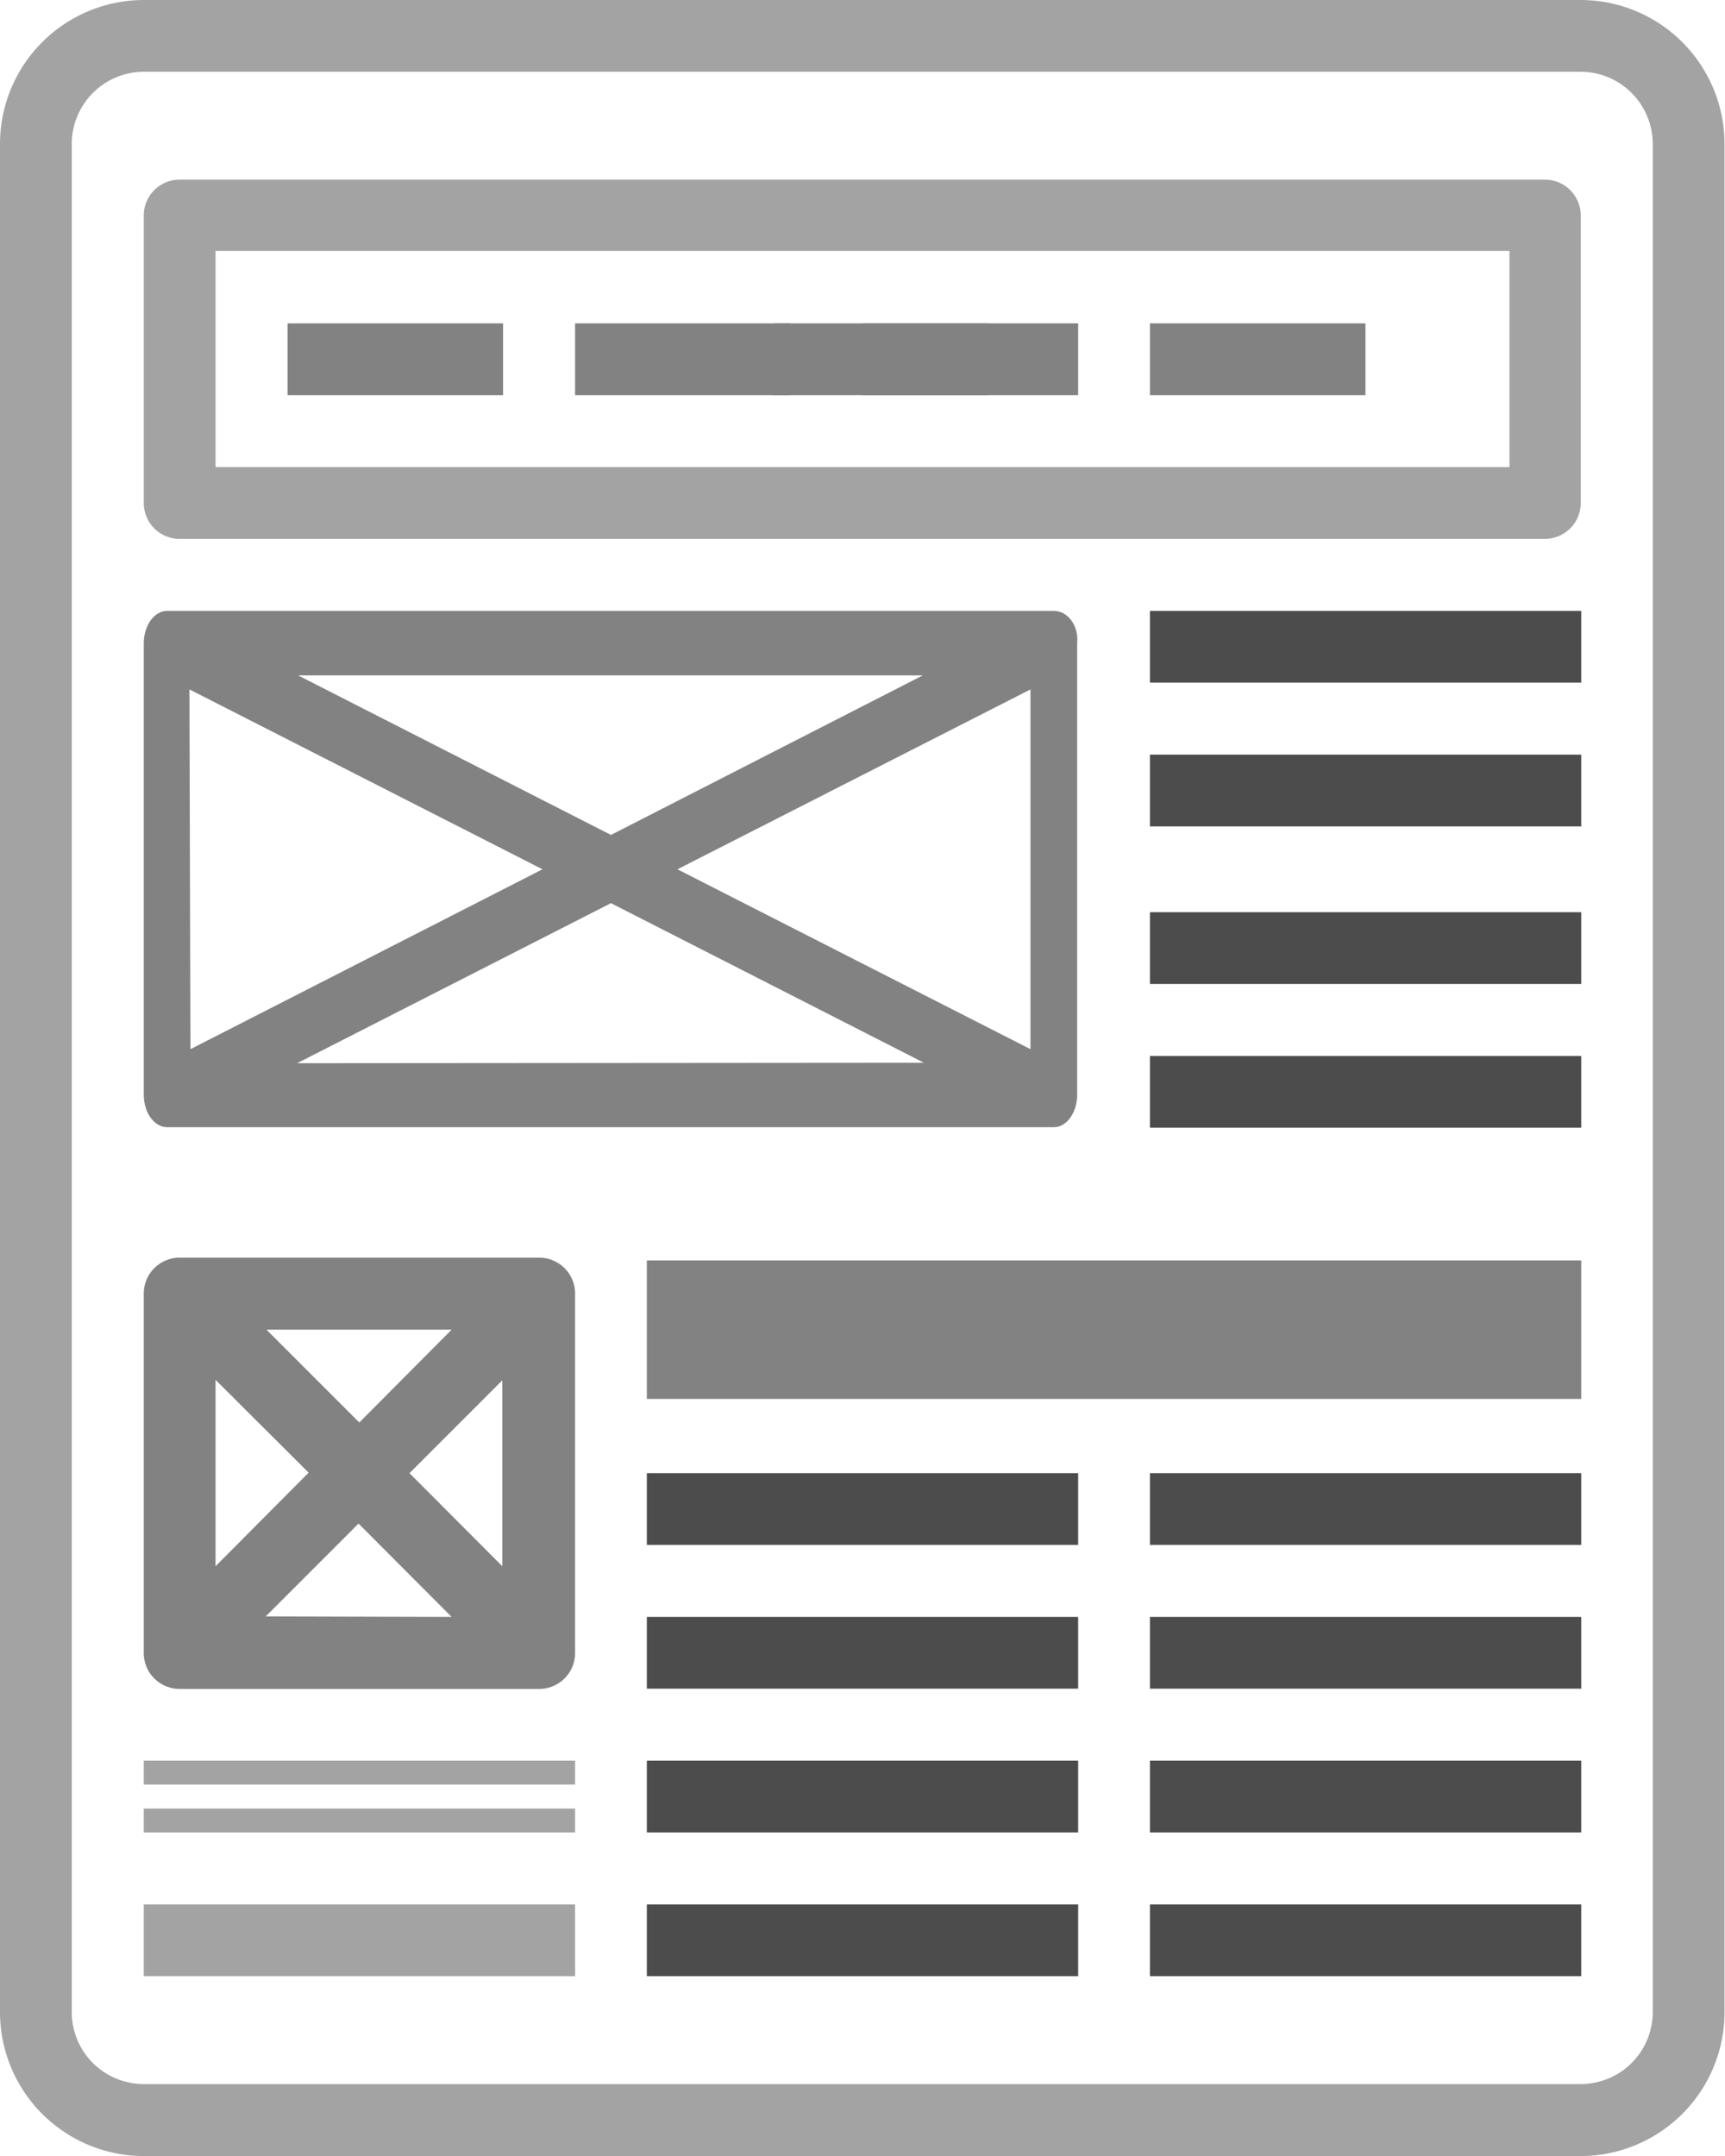 <svg xmlns="http://www.w3.org/2000/svg" viewBox="0 0 68.75 85.94"><defs><style>.cls-1{fill:#a3a3a3;}.cls-2{fill:#828282;}.cls-3{fill:#4c4c4c;}</style></defs><g id="Layer_2" data-name="Layer 2"><g id="Layer_2-2" data-name="Layer 2"><path class="cls-1" d="M63,0H5.73A5.74,5.74,0,0,0,0,5.73V80.21a5.74,5.74,0,0,0,5.73,5.73H63a5.74,5.74,0,0,0,5.73-5.73V5.73A5.74,5.74,0,0,0,63,0Zm2.87,80.21A2.87,2.87,0,0,1,63,83.07H5.73a2.87,2.87,0,0,1-2.87-2.86V5.73A2.88,2.88,0,0,1,5.73,2.86H63a2.88,2.88,0,0,1,2.87,2.87Z"/><path class="cls-1" d="M61.59,7.16H7.16A1.43,1.43,0,0,0,5.73,8.59V20.05a1.43,1.43,0,0,0,1.43,1.43H61.59A1.43,1.43,0,0,0,63,20.05V8.59A1.43,1.43,0,0,0,61.59,7.16ZM60.16,18.62H8.59V10H60.16Z"/><rect class="cls-2" x="11.46" y="12.89" width="8.59" height="2.86"/><rect class="cls-2" x="22.92" y="12.89" width="8.59" height="2.86"/><rect class="cls-2" x="30.82" y="12.89" width="8.59" height="2.86"/><rect class="cls-2" x="34.38" y="12.89" width="8.59" height="2.86"/><rect class="cls-2" x="45.83" y="12.89" width="8.59" height="2.86"/><path class="cls-2" d="M42,24.35H6.66c-.51,0-.93.58-.93,1.29v18c0,.71.42,1.29.93,1.29H42c.51,0,.93-.58.93-1.29v-18C43,24.93,42.55,24.35,42,24.35Zm-5.22,2.57L24.35,33.28,11.88,26.92Zm-29.23.56,14.07,7.17L7.59,41.82Zm4.29,14.9L24.35,36l12.47,6.36Zm29.23-.56L27,34.65l14.07-7.17Z"/><path class="cls-2" d="M21.48,50.13H7.16a1.43,1.43,0,0,0-1.43,1.43V65.89a1.43,1.43,0,0,0,1.43,1.43H21.48a1.43,1.43,0,0,0,1.44-1.43V51.56A1.43,1.43,0,0,0,21.48,50.13ZM18,53,14.32,56.7,10.62,53ZM8.59,55l3.71,3.7L8.59,62.43Zm2,9.43,3.7-3.7L18,64.45Zm9.43-2-3.7-3.71,3.7-3.7Z"/><rect class="cls-1" x="5.73" y="70.18" width="17.19" height="0.95"/><rect class="cls-1" x="5.73" y="72.09" width="17.19" height="0.95"/><rect class="cls-3" x="25.78" y="70.18" width="17.19" height="2.86"/><rect class="cls-2" x="25.78" y="50.24" width="37.24" height="5.52"/><rect class="cls-3" x="25.78" y="75.91" width="17.19" height="2.86"/><rect class="cls-1" x="5.73" y="75.91" width="17.19" height="2.86"/><rect class="cls-3" x="45.83" y="70.18" width="17.19" height="2.86"/><rect class="cls-3" x="45.83" y="75.91" width="17.19" height="2.86"/><rect class="cls-3" x="25.78" y="58.72" width="17.19" height="2.86"/><rect class="cls-3" x="25.78" y="64.45" width="17.19" height="2.86"/><rect class="cls-3" x="45.83" y="58.72" width="17.19" height="2.86"/><rect class="cls-3" x="45.83" y="64.45" width="17.19" height="2.86"/><rect class="cls-3" x="45.83" y="24.35" width="17.19" height="2.86"/><rect class="cls-3" x="45.83" y="30.08" width="17.19" height="2.86"/><rect class="cls-3" x="45.83" y="36.36" width="17.19" height="2.86"/><rect class="cls-3" x="45.83" y="42.09" width="17.19" height="2.86"/></g></g></svg>